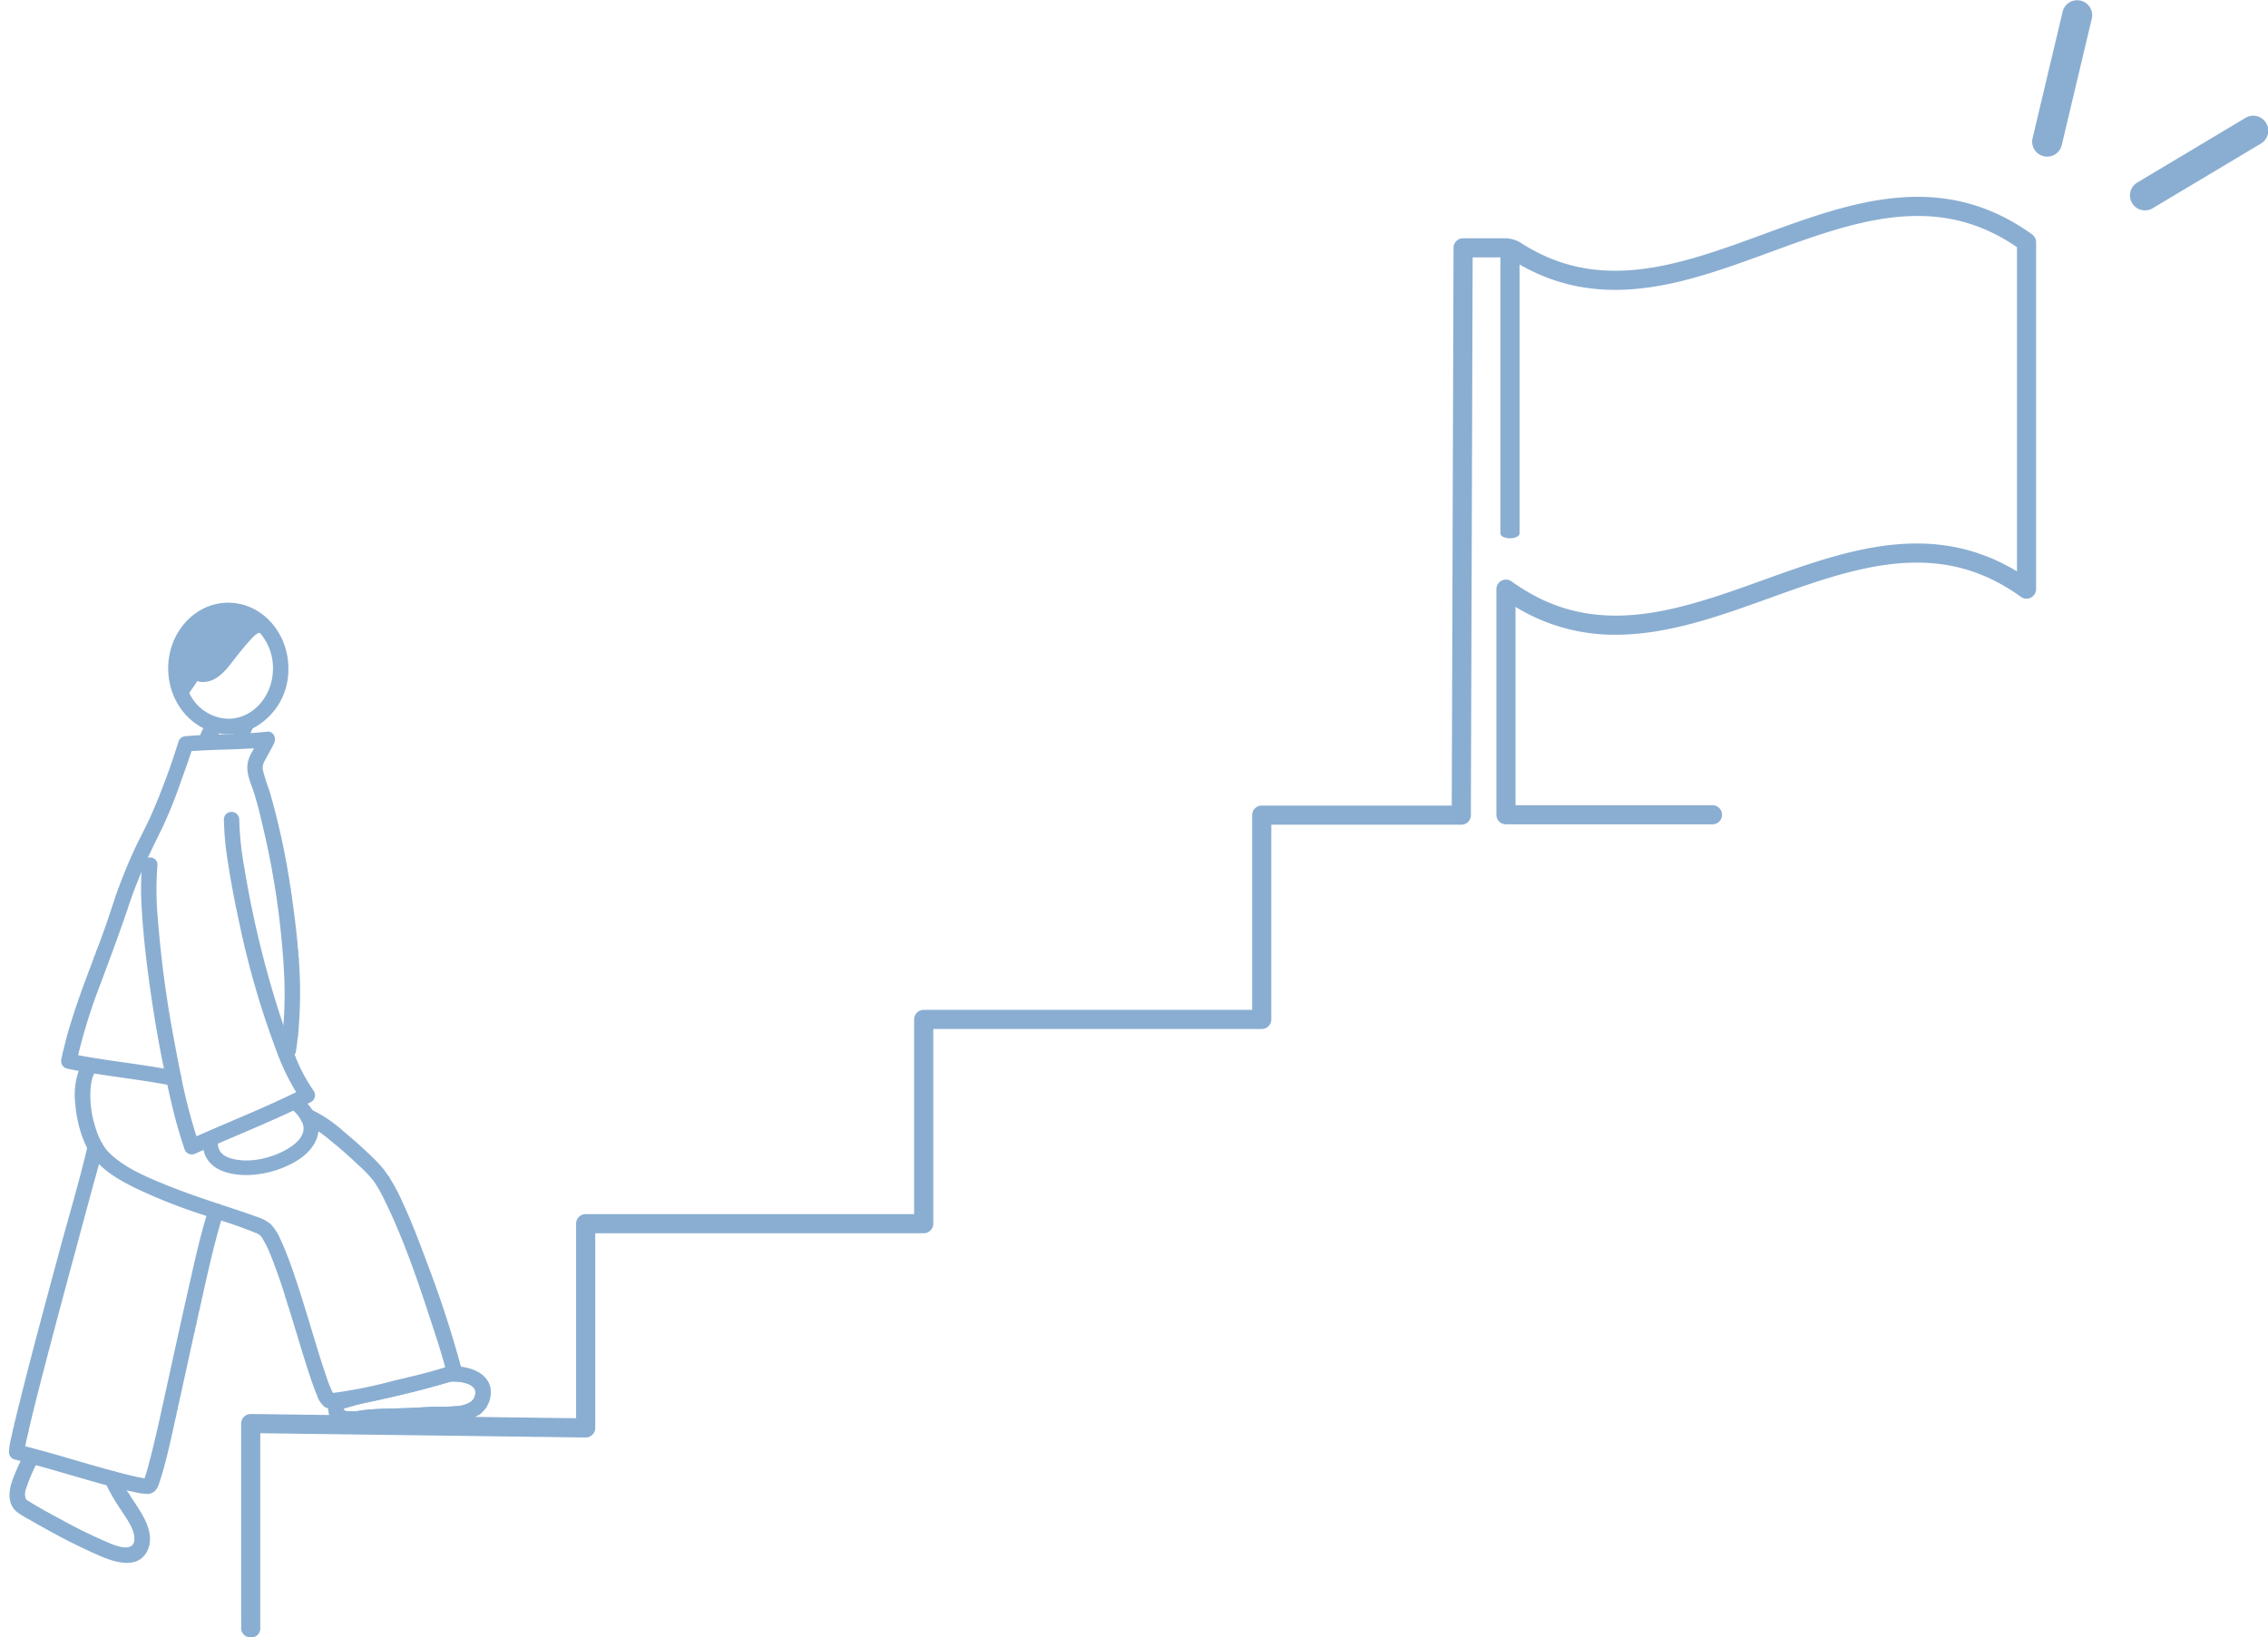 <svg xmlns="http://www.w3.org/2000/svg" width="553.896" height="400" viewBox="0 0 553.896 400"><defs><clipPath id="a"><path fill="none" d="M0 0h553.896v400H0z"/></clipPath><clipPath id="b"><path data-name="長方形 87886" fill="#8aaed1" stroke="#8aaed1" stroke-linejoin="round" stroke-width="2" d="M0 0h121v240H0z"/></clipPath><clipPath id="c"><path data-name="長方形 87904" fill="#8aaed1" d="M0 0h495v400H0z"/></clipPath></defs><g data-name="リピートグリッド 1" clip-path="url(#a)"><g data-name="グループ 57750"><g data-name="グループ 57547"><path data-name="パス 30694" d="m22.978 281.674-18.639 72.68 32 8.9 16.768-67.022s-18.133-6.514-21.332-8.244a79.875 79.875 0 0 1-8.797-6.314Z" fill="none"/><path data-name="パス 30695" d="m64.866 180.674-2.979 6.226s6.605 21.5 8.193 35.94 0 34.422 0 34.422l4.344 9.728-27.719 13.115-5.406-17.383-24.674-3.67s15.09-44 17.166-48.816 11.887-28.3 11.887-28.3h4.873l1.467-5.13s-9.623-3.574-9.436-12.726 5.947-15.378 13.066-15.378 13.559 6.533 13.559 15.378-9.047 12.726-9.047 12.726l-2.1 4.676Z" fill="none"/><path data-name="パス 30696" d="m51.198 278.622 21.518-9.232s5.27 4.989 2.787 9.232-13.561 8.768-18.828 6.86a8.069 8.069 0 0 1-5.477-6.86Z" fill="none"/><g data-name="グループ 57537"><path data-name="パス 30667" d="M66.061 301.001c.324 1.007 12.637 38.248 12.637 38.248l2.586 4.624 29.84-8.717-9.867-31-9.092-18.327-16.68-13.466s1.051 7.636-3.867 9.785-10.125 4.089-15.391 2.663-5.395-6.847-5.395-6.847l-4.307 1.482-4.723-16.554-20.437-2.681a22.406 22.406 0 0 0 0 14.644c2.824 7.4 5.162 11.646 22.215 17.784s22.481 8.362 22.481 8.362Z" fill="none" stroke="#8aaed1" stroke-width="2"/><g data-name="グループ 57536"><g data-name="グループ 57535" clip-path="url(#b)" stroke="#8aaed1" stroke-width="2" transform="translate(0 144)"><path data-name="パス 30562" d="M5.353 219.439a42.293 42.293 0 0 1 2.862-6.727c6.2 1.652 12.335 3.594 18.539 5.255a47.394 47.394 0 0 0 3.913 6.719c1.367 2.122 3.116 4.479 3.188 7.1.063 2.411-1.621 3.558-3.94 3.251a15.869 15.869 0 0 1-3.876-1.228 119.634 119.634 0 0 1-11.194-5.463c-2.844-1.517-5.706-3.053-8.432-4.768-.163-.108-.326-.208-.489-.316a.286.286 0 0 0-.054-.036l-.018-.018h-.01c-.01-.025-.019-.025-.027-.025l-.018-.018-.063-.063a2.286 2.286 0 0 1-.326-.4 4.361 4.361 0 0 1-.054-3.26" fill="none" stroke-linejoin="round"/><path data-name="パス 30563" d="M88.547 201.532a13.065 13.065 0 0 1-4.229.172c-1.431-.316-1.54-1.589-1.44-2.835l1.332-.217c2.635-.443 5.253-1 7.87-1.58 5.57-1.237 11.149-2.574 16.628-4.19.426-.126.861-.253 1.286-.4h.009a.77.77 0 0 0 .208.018c2.165-.054 5.9.352 6.765 2.763a3.861 3.861 0 0 1-1.277 3.9 7.8 7.8 0 0 1-4.03 1.337 45.334 45.334 0 0 1-4.691.163c-1.966.018-3.931.153-5.9.262-4.166.217-8.4.1-12.534.6" fill="none" stroke-linejoin="round"/><path data-name="パス 30564" d="M116.432 199.482a.877.877 0 0 1 1.177-.4l.326.153a5.423 5.423 0 0 1-.571.768 4.837 4.837 0 0 1-.643.587.868.868 0 0 1-.29-1.111" fill="#8aaed1" stroke-linejoin="round"/><path data-name="パス 30565" d="M110.564 190.741c-.136.244-.281.479-.417.713a20.473 20.473 0 0 0-.172-.668.69.69 0 0 1 .245-.045Z" fill="#8aaed1" stroke-linejoin="round"/><path data-name="パス 30566" d="M111.221 192.078q-.612.217-1.222.407h-.009a.892.892 0 0 1-.018-1.7c.064.226.118.442.172.668.135-.234.281-.469.416-.713.389 0 .806.018 1.232.054.018.072.036.136.055.208a.893.893 0 0 1-.625 1.074" fill="#8aaed1" stroke-linejoin="round"/><path data-name="パス 30567" d="M110.219 190.741a.691.691 0 0 0-.245.045.635.635 0 0 0-.036-.126c.281-.091.553-.181.833-.28-.072.117-.135.244-.208.361Z" fill="#8aaed1" stroke-linejoin="round"/><path data-name="パス 30568" d="M99.378 154.62c.335.813.67 1.617.987 2.429l-1.476-.777a.878.878 0 0 1 .489-1.653" fill="#8aaed1" stroke-linejoin="round"/><path data-name="パス 30569" d="M93.311 144.064a.9.9 0 0 1-.915-.84.857.857 0 0 1 .562-.849 28.83 28.83 0 0 1 1.186 1.653Z" fill="#8aaed1" stroke-linejoin="round"/><path data-name="パス 30570" d="M83.251 203.203a3.259 3.259 0 0 1-.815-.442 2.72 2.72 0 0 1-.534-.533.9.9 0 0 1 .507-.162h.245l.226.144a.885.885 0 0 1 .371.993" fill="#8aaed1" stroke-linejoin="round"/><path data-name="パス 30571" d="M86.382 203.519a7.071 7.071 0 0 1-3.133-.316.886.886 0 0 0-.372-.993l-.226-.144h30.376c-.018 0-.027.009-.045.009a34.5 34.5 0 0 1-5.633.352c-2.463.009-4.936.19-7.4.316-2.916.153-5.841.217-8.757.307-1.612.054-3.206.361-4.809.469" fill="#8aaed1" stroke-linejoin="round"/><path data-name="パス 30572" d="M81.129 198.642c.109-1.11 1.875-1.11 1.766.018-.009.073-.009.136-.018.208-.462.054-.924.118-1.386.163-.136.009-.271.027-.4.036.009-.144.018-.28.036-.424" fill="#8aaed1" stroke-linejoin="round"/><path data-name="パス 30574" d="M81.899 202.227a3.064 3.064 0 0 1-.552-.993l1.3.831h-.245a.891.891 0 0 0-.507.163" fill="#8aaed1" stroke-linejoin="round"/><path data-name="パス 30575" d="m82.651 202.065-1.3-.831a5.8 5.8 0 0 1-.254-2.168c.127-.009.262-.027.4-.036.462-.045.923-.108 1.386-.162-.1 1.246.009 2.519 1.44 2.835a13.08 13.08 0 0 0 4.229-.172c4.139-.506 8.368-.388 12.535-.6 1.965-.108 3.93-.244 5.9-.262a45.186 45.186 0 0 0 4.691-.162 7.8 7.8 0 0 0 4.03-1.337 3.861 3.861 0 0 0 1.277-3.9c-.869-2.411-4.6-2.818-6.765-2.763a.767.767 0 0 1-.208-.018q.612-.19 1.223-.406a.892.892 0 0 0 .624-1.075c-.017-.072-.036-.135-.054-.208 2.961.253 6.448 1.436 7.01 4.533a5.7 5.7 0 0 1-.87 3.91l-.326-.153a.877.877 0 0 0-.888 1.508 8.451 8.451 0 0 1-3.7 1.472Z" fill="#8aaed1" stroke-linejoin="round"/><path data-name="パス 30576" d="M80.758 197.324a.3.3 0 0 1 .055.055c-.136-.027-.408 0-.063-.055Z" fill="#8aaed1" stroke-linejoin="round"/><path data-name="パス 30577" d="M76.656 130.474a7.991 7.991 0 0 0-1.005-2.447.923.923 0 0 1 .145.045 31.879 31.879 0 0 1 7.481 5.1 110.804 110.804 0 0 1 7.644 6.9 22.9 22.9 0 0 1 2.038 2.3.856.856 0 0 0-.562.849.9.9 0 0 0 .915.839l.833-.036a41.921 41.921 0 0 1 2.844 5.193c.842 1.779 1.63 3.585 2.391 5.4a.877.877 0 0 0-.489 1.652l1.476.777c.951 2.366 1.857 4.75 2.735 7.134a267.928 267.928 0 0 1 8.694 26.613 14.74 14.74 0 0 0-1.232-.054c.072-.117.136-.244.208-.361-.281.1-.553.189-.833.28-1.014-3.9-2.273-7.748-3.532-11.577-3.324-10.2-6.793-20.553-11.538-30.206a35.67 35.67 0 0 0-2.681-4.759 27.24 27.24 0 0 0-3.867-4.109 107.656 107.656 0 0 0-6.983-6.15 37.188 37.188 0 0 0-4.682-3.386" fill="#8aaed1" stroke-linejoin="round"/><path data-name="パス 30578" d="M75.646 128.026a7.99 7.99 0 0 1 1.005 2.447 14.391 14.391 0 0 0-1.748-.876.751.751 0 0 1-.353-.28c-.38-.56.29-1.5 1.1-1.292" fill="#8aaed1" stroke-linejoin="round"/><path data-name="パス 30579" d="M74.608 122.794c-.1.407-.208.8-.308 1.21q-.285-.393-.543-.786c.281-.136.571-.28.851-.424" fill="#8aaed1" stroke-linejoin="round"/><path data-name="パス 30580" d="M73.26 125.19c.054.054.118.108.172.163-.516.244-1.023.487-1.54.74a.852.852 0 0 1 1.368-.9" fill="#8aaed1" stroke-linejoin="round"/><path data-name="パス 30581" d="M71.892 126.094a89.95 89.95 0 0 1 1.539-.741 12.381 12.381 0 0 1 2.219 2.673c-.806-.208-1.476.731-1.1 1.291l-.045.027a10.865 10.865 0 0 0-2.418-2.971.7.7 0 0 1-.2-.28" fill="#8aaed1" stroke-linejoin="round"/><path data-name="パス 30582" d="M71.918 107.428c-.036.452-.081.9-.136 1.345a.877.877 0 0 1 .136-1.345" fill="#8aaed1" stroke-linejoin="round"/><path data-name="パス 30583" d="m71.185 174.252-.543-1.725.842-.045a.894.894 0 0 1 .933.831.88.88 0 0 1-.833.922Z" fill="#8aaed1" stroke-linejoin="round"/><path data-name="パス 30584" d="M70.551 89.484a.886.886 0 0 1 .879-.885h.407q.083.881.136 1.761h-.534a.886.886 0 0 1-.888-.876" fill="#8aaed1" stroke-linejoin="round"/><path data-name="パス 30585" d="M70.524 112.819h.7a.645.645 0 0 1-.553.37l-.109-.271c-.009-.036-.027-.063-.036-.1" fill="#8aaed1" stroke-linejoin="round"/><path data-name="パス 30586" d="m70.561 112.918.109.271a.975.975 0 0 1-.706-.217.829.829 0 0 1 .489-.154h.072c.009.036.027.063.036.1" fill="#8aaed1" stroke-linejoin="round"/><path data-name="パス 30587" d="m71.239 114.57-.779.009h-.009a.884.884 0 0 1-.879-.876.869.869 0 0 1 .389-.731.973.973 0 0 0 .706.217l.571 1.382" fill="#8aaed1" stroke-linejoin="round"/><path data-name="パス 30588" d="M69.782 110.913c.236.641.489 1.273.743 1.905h-.072a.828.828 0 0 0-.489.153.882.882 0 0 1-.353-.876c.064-.4.118-.786.172-1.183" fill="#8aaed1" stroke-linejoin="round"/><path data-name="パス 30589" d="M68.795 74.052a.873.873 0 0 1 .879-.876h.308c.091.587.172 1.174.254 1.752h-.562a.872.872 0 0 1-.879-.876" fill="#8aaed1" stroke-linejoin="round"/><path data-name="パス 30590" d="M63.818 37.642c.254-.488.507-.975.743-1.472.254.443.5.885.752 1.319-.5.054-1 .108-1.494.153" fill="#8aaed1" stroke-linejoin="round"/><path data-name="パス 30591" d="M59.8 36.142c-.009.027-.009-.009 0-.036Z" fill="#8aaed1"/><path data-name="パス 30592" d="M58.606 34.012c.226-.542.48-1.074.706-1.607a.893.893 0 0 1 1.2-.325.915.915 0 0 1 .407.542.943.943 0 0 1-.072.632 12.661 12.661 0 0 1-2.246.758" fill="#8aaed1" stroke-linejoin="round"/><path data-name="パス 30593" d="M58.035 36.26a6.765 6.765 0 0 1 .571-2.249 12.637 12.637 0 0 0 2.246-.758c0 .009-.009.018-.009.027a106.025 106.025 0 0 1-.526 1.184v.022c-.009.036-.027.063-.027.072-.063.153-.127.307-.181.461a6.706 6.706 0 0 0-.254.858 2.014 2.014 0 0 0-.045.226.192.192 0 0 1-.009.045v-.036c-.009.027-.009.063 0 .036v.036c-.589.036-1.177.054-1.766.081" fill="#8aaed1" stroke-linejoin="round"/><path data-name="パス 30594" d="M58.896 37.434a.9.9 0 0 1-.879-.885 1.479 1.479 0 0 1 .018-.289c.588-.027 1.177-.045 1.766-.081a5.34 5.34 0 0 0-.018.379.9.9 0 0 1-.888.876" fill="#8aaed1" stroke-linejoin="round"/><path data-name="パス 30595" d="M62.899 156.318a90.41 90.41 0 0 0-9.546-3.368c.072-.253.145-.5.226-.741a.771.771 0 0 0-.525-1.021l.046-.136c1.041.343 2.092.7 3.133 1.039 2 .659 4.021 1.309 6 2.068a9.184 9.184 0 0 1 3.224 1.653 11.639 11.639 0 0 1 2.137 3.4c.86 1.806 1.576 3.666 2.264 5.544 1.748 4.777 3.233 9.645 4.71 14.5 1.377 4.5 2.69 9.022 4.229 13.464a29.6 29.6 0 0 0 1.549 3.9 5.2 5.2 0 0 0 .353.623.677.677 0 0 1 .063.081h-.009c-.344.054-.072.027.063.054a.449.449 0 0 1 .054.063c.027-.036 0-.054-.054-.063a.3.3 0 0 0-.055-.054c.281-.054.58-.036.87-.063a114.607 114.607 0 0 0 14.762-2.989c4.528-1.074 9.138-2.113 13.549-3.612a.631.631 0 0 1 .036.127.892.892 0 0 0 .018 1.7c-.426.144-.861.271-1.286.4-5.479 1.616-11.058 2.953-16.628 4.19-2.617.578-5.235 1.138-7.87 1.58l-1.332.217c.009-.072.009-.136.018-.208.109-1.129-1.657-1.129-1.766-.018-.018.144-.027.28-.036.424a2.047 2.047 0 0 1-1.187-.163 4.936 4.936 0 0 1-1.567-2.429c-.688-1.616-1.259-3.287-1.811-4.958-1.576-4.777-2.98-9.617-4.465-14.43-.29-.948-.579-1.887-.878-2.835l.4-.018a.88.88 0 0 0 .833-.921.894.894 0 0 0-.933-.831l-.842.045c-1.041-3.3-2.146-6.574-3.423-9.78a29.037 29.037 0 0 0-2.2-4.605 3.771 3.771 0 0 0-2.119-1.824" fill="#8aaed1" stroke-linejoin="round"/><path data-name="パス 30596" d="m52.782 34.364-.027.027v-.009a.068.068 0 0 0 .027-.018" fill="#8aaed1" stroke-linejoin="round"/><path data-name="パス 30597" d="M50.563 135.458c.5-.217 1.005-.442 1.522-.659a.763.763 0 0 1 .136.47c-.046 2.4 1.53 3.955 3.74 4.633 4.773 1.472 10.768.054 14.943-2.474 1.775-1.084 3.632-2.637 4.121-4.759a4.73 4.73 0 0 0-.516-3.323l.045-.027a.751.751 0 0 0 .353.28 14.372 14.372 0 0 1 1.748.876 5.828 5.828 0 0 1-.182 3.16c-.869 2.51-3.079 4.326-5.343 5.572a23.935 23.935 0 0 1-8.8 2.727c-4.7.542-11.728-.488-11.765-6.475" fill="#8aaed1" stroke-linejoin="round"/><path data-name="パス 30598" d="M53.353 152.949c-.562-.172-1.123-.352-1.684-.533.063-.226.135-.452.208-.677a.888.888 0 0 1 1.178-.551.771.771 0 0 1 .525 1.021 17.81 17.81 0 0 0-.226.741" fill="#8aaed1" stroke-linejoin="round"/><path data-name="パス 30599" d="M51.677 36.062c.018-.018.018-.027 0 0" fill="#8aaed1"/><path data-name="パス 30600" d="M51.677 36.079c-.009.018-.009.036-.018.054a.285.285 0 0 0 .018-.072Z" fill="#8aaed1" stroke-linejoin="round"/><path data-name="パス 30601" d="M51.651 36.17c-.009-.009 0-.018.009-.036v.018c0 .009-.009.009-.009.018" fill="#8aaed1" stroke-linejoin="round"/><path data-name="パス 30602" d="M51.65 36.17v.013c-.009 0-.009 0 0-.009" fill="#8aaed1"/><path data-name="パス 30603" d="M51.569 36.477a.252.252 0 0 0-.027.072c-.009-.018 0-.027 0-.036a.053.053 0 0 0 .009-.036Z" fill="#8aaed1" stroke-linejoin="round"/><path data-name="パス 30604" d="M51.542 36.558a1.162 1.162 0 0 0 .009.172c-.009-.045-.009-.091-.018-.127v-.018c0-.009.009-.018.009-.027" fill="#8aaed1" stroke-linejoin="round"/><path data-name="パス 30605" d="M53 34.039a11.751 11.751 0 0 1-1.766-.533c.118-.163.254-.334.381-.5a.864.864 0 0 1 .634-.262.9.9 0 0 1 .616.253.875.875 0 0 1 .254.632.763.763 0 0 1-.118.407" fill="#8aaed1" stroke-linejoin="round"/><path data-name="パス 30606" d="M52.085 134.799c-.516.217-1.023.442-1.522.659v-.2a.844.844 0 0 1 1.522-.46" fill="#8aaed1" stroke-linejoin="round"/><path data-name="パス 30607" d="M49.793 36.549a2.642 2.642 0 0 1 .136-.786 6.17 6.17 0 0 1 .489-1.057 9.609 9.609 0 0 1 .815-1.2 11.746 11.746 0 0 0 1.766.533 1.371 1.371 0 0 1-.135.208.665.665 0 0 0-.072.1l-.009.009-.027.027v.009a8.396 8.396 0 0 0-.254.343c-.181.253-.353.506-.516.777-.072.135-.154.271-.227.406-.036.081-.072.144-.1.217.009-.018.009-.036.018-.054v-.018c.018-.027.018-.018 0 0a.281.281 0 0 1-.018.072c-.009.018-.018.027-.009.036-.009.009-.009.009 0 .009a1.834 1.834 0 0 0-.081.3h-.018c-.58.018-1.168.045-1.757.072" fill="#8aaed1" stroke-linejoin="round"/><path data-name="パス 30608" d="M50.229 37.515a.906.906 0 0 1-.408-.542 3.5 3.5 0 0 1-.027-.424c.588-.027 1.177-.054 1.757-.072a.055.055 0 0 1-.009.036c0 .009-.009.018 0 .036v.009c0 .009-.009.018-.009.027v.018a.957.957 0 0 1-.1.587.865.865 0 0 1-.534.406.913.913 0 0 1-.67-.081" fill="#8aaed1" stroke-linejoin="round"/><path data-name="パス 30609" d="M48.037 174.405c-.081.37-.172.749-.254 1.12l-.444.027c-.009.009-.027.009-.045.009a.881.881 0 0 1-.045-1.761l.933-.054c-.045.217-.1.443-.145.659" fill="#8aaed1" stroke-linejoin="round"/><path data-name="パス 30610" d="M47.376 134.961c.1.325.208.641.326.966-.426-.171-.86-.352-1.295-.533.326-.145.643-.289.969-.433" fill="#8aaed1" stroke-linejoin="round"/><path data-name="パス 30611" d="M45.527 179.48a.88.88 0 0 1 1.213-.271l.2.127c-.136.605-.272 1.21-.408 1.824l-.743-.47a.874.874 0 0 1-.262-1.21" fill="#8aaed1" stroke-linejoin="round"/><path data-name="パス 30612" d="M46.234 37.958c-.063.2-.127.4-.2.6l-.652.054c.281-.217.571-.433.851-.65" fill="#8aaed1" stroke-linejoin="round"/><path data-name="パス 30613" d="M41.705 120.151a40.772 40.772 0 0 1-.389-1.851c.389.063.779.144 1.168.217a.735.735 0 0 1 .625.623.936.936 0 0 1-1.1 1.066l-.308-.054" fill="#8aaed1" stroke-linejoin="round"/><path data-name="パス 30614" d="M40.819 199.844a.883.883 0 0 1 1.222-.271l.389.244c-.135.614-.271 1.219-.4 1.833l-.942-.6a.878.878 0 0 1-.372-.984.727.727 0 0 1 .1-.226" fill="#8aaed1" stroke-linejoin="round"/><path data-name="パス 30615" d="M47.376 134.961c8.794-3.937 17.76-7.441 26.382-11.739q.258.393.543.786c.1-.406.208-.8.308-1.21a39.6 39.6 0 0 1-.851.424 55.75 55.75 0 0 1-5.452-11.233 210.173 210.173 0 0 1-8.9-30.8c-1.05-4.814-1.992-9.653-2.726-14.53a72.614 72.614 0 0 1-1.005-10.484.879.879 0 0 1 1.757.018 76.148 76.148 0 0 0 1.264 11.994 249.23 249.23 0 0 0 7 30.5c1.222 4.118 2.545 8.218 4.084 12.227-.055.4-.109.786-.172 1.183a.881.881 0 0 0 .353.876.87.87 0 0 0-.389.732.884.884 0 0 0 .879.876h.009l.779-.009a43.071 43.071 0 0 0 4.583 8.543.881.881 0 0 1-.317 1.2c-.688.352-1.377.7-2.074 1.038-.055-.054-.118-.108-.172-.162a.852.852 0 0 0-1.368.9c-6.511 3.1-13.2 5.825-19.807 8.706a.844.844 0 0 0-1.522.46v.2c-1.1.479-2.173.966-3.26 1.454a.9.9 0 0 1-1.3-.524 118.349 118.349 0 0 1-3.469-12.525c-.29-1.237-.561-2.465-.824-3.711l.308.054a.936.936 0 0 0 1.1-1.066l.127-.027a129.411 129.411 0 0 0 4.139 15.848c-.326.144-.643.289-.969.433.435.181.869.362 1.295.533a20.318 20.318 0 0 1-.326-.966" fill="#8aaed1" stroke-linejoin="round"/><path data-name="パス 30616" d="M47.113 170.532c1.377-6.059 2.681-12.182 4.556-18.115.561.181 1.123.361 1.684.533-.1.28-.181.56-.263.849-1.947 6.556-3.4 13.274-4.908 19.948l-.933.054a.881.881 0 0 0 .045 1.761.068.068 0 0 0 .045-.009l.444-.027a1740.03 1740.03 0 0 0-.842 3.811l-.2-.127a.88.88 0 0 0-.951 1.481l.743.469c-1.368 6.2-2.708 12.408-4.094 18.612 0 .018-.009.027-.009.045l-.389-.244a.883.883 0 0 0-1.222.271.705.705 0 0 0-.1.226l-.127-.027c.335-1.553.67-3.106 1.015-4.659 1.829-8.281 3.614-16.58 5.506-24.852" fill="#8aaed1" stroke-linejoin="round"/><path data-name="パス 30617" d="M37.115 93.349c-.634-4.913-1.168-9.834-1.458-14.783a70.818 70.818 0 0 1 .036-11.261.887.887 0 0 1 .109-.362c.407-.731 1.748-.6 1.648.379a76.118 76.118 0 0 0 .082 12.932 272.778 272.778 0 0 0 4.121 30.649 445.444 445.444 0 0 0 1.585 8.208l-.127.027a.735.735 0 0 0-.625-.623c-.389-.073-.779-.154-1.168-.217-1.748-8.253-3.124-16.589-4.2-24.95" fill="#8aaed1" stroke-linejoin="round"/><path data-name="パス 30618" d="M35.955 218.22c0-.009.009-.018.009-.027.389.054.027.054-.036.081l.027-.054" fill="#8aaed1" stroke-linejoin="round"/><path data-name="パス 30619" d="M30.104 73.366a.881.881 0 1 1 0 1.761h-.869c.163-.479.326-.948.5-1.418.046-.118.082-.226.127-.343Z" fill="#8aaed1" stroke-linejoin="round"/><path data-name="パス 30620" d="M29.036 218.572c-.036-.009-.063-.018-.091-.027 0 0-.018-.009-.009-.018a.343.343 0 0 1 .1.045" fill="#8aaed1" stroke-linejoin="round"/><path data-name="パス 30621" d="M28.946 218.545a2.555 2.555 0 0 1-.281-.072.728.728 0 0 1 .271.054c-.008.009.009.018.009.018" fill="#8aaed1" stroke-linejoin="round"/><path data-name="パス 30622" d="M28.194 220.116a.881.881 0 0 1 .453-1.643h.018a2.7 2.7 0 0 0 .281.072 30.346 30.346 0 0 0 1.775 3.043Z" fill="#8aaed1" stroke-linejoin="round"/><path data-name="パス 30623" d="M35.919 218.292c-.027 0-.055.054-.045.063a.23.23 0 0 0 .045-.063m-7.7-1.318a.878.878 0 0 0-.625-.551l.009-.045c.905.253 1.811.488 2.717.713 1.449.361 2.916.723 4.384.975.426.063.842.072 1.259.126 0 .009-.009.018-.009.027l-.027.054c.063-.027.426-.027.036-.082.046-.09.082-.171.118-.262s.2-.542.254-.677c.281-.84.516-1.689.752-2.538 1.322-4.849 2.427-9.762 3.5-14.674l.127.027a.879.879 0 0 0 .372.984l.942.6c-1.15 5.238-2.237 10.538-3.858 15.631-.372 1.165-.68 2.628-2.147 2.673a13.143 13.143 0 0 1-3.133-.46 78.38 78.38 0 0 1-3.849-.921h-.009a.34.34 0 0 0-.1-.045 14.133 14.133 0 0 1-.715-1.553" fill="#8aaed1" stroke-linejoin="round"/><path data-name="パス 30624" d="m27.75 218.238-1-.271a5.49 5.49 0 0 1-.236-.533c-.3-.741.453-1.183 1.078-1.011a.876.876 0 0 1 .625.551 14.207 14.207 0 0 0 .715 1.553.728.728 0 0 0-.271-.054h-.018c-.3-.082-.6-.154-.9-.235" fill="#8aaed1" stroke-linejoin="round"/><path data-name="パス 30625" d="M24.722 89.259a.873.873 0 0 1-.788.867c.19-.487.371-.975.552-1.463a.862.862 0 0 1 .236.6" fill="#8aaed1" stroke-linejoin="round"/><path data-name="パス 30626" d="M23.674 138.32c.145-.578.29-1.156.426-1.734a.821.821 0 0 0-.091-.65l.1-.063a11.879 11.879 0 0 0 2.047 2.637c3.786 3.639 9.048 5.87 13.857 7.82 4.293 1.752 8.685 3.26 13.087 4.723l-.046.136a.887.887 0 0 0-1.177.551c-.072.226-.145.451-.208.677-.552-.181-1.1-.362-1.657-.551a131.877 131.877 0 0 1-16.917-6.727c-3.46-1.734-7.01-3.775-9.419-6.818" fill="#8aaed1" stroke-linejoin="round"/><path data-name="パス 30627" d="M22.397 136.117a.878.878 0 0 1 1.612-.181.821.821 0 0 1 .09.65c-.136.578-.281 1.156-.426 1.734a12.454 12.454 0 0 1-1.331-1.987l.054-.217" fill="#8aaed1" stroke-linejoin="round"/><path data-name="パス 30628" d="M22.008 135.692a29.021 29.021 0 0 1-2.609-9.924 17.158 17.158 0 0 1 1.187-8.922c.607.108 1.213.208 1.82.307a11.288 11.288 0 0 0-1.25 4.289 26.214 26.214 0 0 0 1.259 10.475 18.948 18.948 0 0 0 1.693 3.955l-.1.063a.878.878 0 0 0-1.612.181l-.055.217a8.67 8.67 0 0 1-.335-.641" fill="#8aaed1" stroke-linejoin="round"/><path data-name="パス 30629" d="M22.406 117.154c-.607-.1-1.213-.2-1.82-.307.1-.226.217-.442.335-.659a.882.882 0 0 1 1.53.876.427.427 0 0 0-.045.091" fill="#8aaed1" stroke-linejoin="round"/><path data-name="パス 30630" d="M18.059 108.258a.871.871 0 0 1-.67.849c.136-.488.281-.975.426-1.454a.852.852 0 0 1 .245.6" fill="#8aaed1" stroke-linejoin="round"/><path data-name="パス 30631" d="M17.86 114.562c-.072.307-.136.614-.2.921-.208-.361-.407-.722-.616-1.084l.815.163" fill="#8aaed1" stroke-linejoin="round"/><path data-name="パス 30632" d="M16.375 113.116a.843.843 0 0 1 .507.794.876.876 0 0 1-.869.877c.109-.56.235-1.111.362-1.671" fill="#8aaed1" stroke-linejoin="round"/><path data-name="パス 30633" d="M16.012 114.788a.876.876 0 0 0 .869-.876.843.843 0 0 0-.507-.794 99.218 99.218 0 0 1 1.015-4.01.871.871 0 0 0 .67-.849.853.853 0 0 0-.245-.6c1.449-5 3.251-9.906 5.09-14.783.344-.912.689-1.833 1.032-2.745a.873.873 0 0 0 .788-.867.863.863 0 0 0-.236-.6q1.005-2.668 1.974-5.355c.969-2.709 1.829-5.463 2.771-8.181h.869a.881.881 0 1 0 0-1.761h-.242c1.087-3.007 2.31-5.96 3.632-8.868 1.232-2.727 2.672-5.346 3.94-8.055a169.518 169.518 0 0 0 7.1-18.945.922.922 0 0 1 .86-.65 104.94 104.94 0 0 1 4.4-.3 3.494 3.494 0 0 0 .027.424.864.864 0 0 0 1.078.623.863.863 0 0 0 .534-.406.96.96 0 0 0 .1-.587c.009.036.009.082.018.127a1.163 1.163 0 0 1-.009-.172v-.009a.238.238 0 0 1 .027-.072c2.156-.081 4.311-.136 6.467-.217a1.482 1.482 0 0 0-.018.289.883.883 0 0 0 1.766.009c0-.126.009-.253.018-.379a81.012 81.012 0 0 0 5.524-.442c.716-.091 1.006.794.752 1.318-.715 1.508-1.576 2.926-2.346 4.407a4.335 4.335 0 0 0-.5 2.872 49.029 49.029 0 0 0 1.676 5.328 177.918 177.918 0 0 1 5.074 23.519h-.308a.876.876 0 1 0 0 1.752h.558c.09.551.172 1.093.245 1.644.561 3.973 1.041 7.991 1.358 12.028h-.403a.88.88 0 1 0 .009 1.761h.534a107.4 107.4 0 0 1-.055 17.067.877.877 0 0 0-.136 1.346 75.248 75.248 0 0 1-.48 3.793.913.913 0 0 1-.082.253h-.7a76.145 76.145 0 0 1-.743-1.9 101.193 101.193 0 0 0 .48-19.244A200.819 200.819 0 0 0 65.23 57.96c-.715-3.088-1.449-6.2-2.454-9.211-.625-1.9-1.6-3.9-1.331-5.951a7.309 7.309 0 0 1 .985-2.617c.462-.849.933-1.689 1.386-2.538.5-.045 1-.1 1.494-.154-.254-.433-.5-.876-.752-1.318-.236.5-.489.984-.743 1.472-5.914.569-11.864.406-17.778.912.073-.2.136-.4.2-.6-.281.217-.571.433-.851.65l.652-.054a277.353 277.353 0 0 1-2.853 8.181 109.233 109.233 0 0 1-4.565 11.306c-1.386 2.781-2.735 5.554-3.994 8.371a107.256 107.256 0 0 0-4.021 10.159c-2.146 6.447-4.528 12.8-6.892 19.162a138.15 138.15 0 0 0-5.851 18.828l-.815-.163c.208.361.408.722.616 1.084a30.3 30.3 0 0 1 .2-.921c7.762 1.544 15.677 2.284 23.456 3.738.118.623.245 1.237.389 1.852-6.394-1.237-12.878-1.95-19.3-3a.431.431 0 0 1 .046-.091.883.883 0 0 0-1.531-.876 9.056 9.056 0 0 0-.335.659 118.88 118.88 0 0 1-4-.749.888.888 0 0 1-.625-1.074 2.2 2.2 0 0 0 .045-.235Z" fill="#8aaed1" stroke-linejoin="round"/><path data-name="パス 30634" d="M6.884 211.42c.462-1.038 1.983-.144 1.522.876-.063.136-.127.28-.19.415q-.856-.243-1.712-.461c.127-.279.254-.551.381-.831" fill="#8aaed1" stroke-linejoin="round"/><path data-name="パス 30635" d="M4.511 203.962c.145-.623.3-1.246.453-1.86l.942-.036a.876.876 0 0 0 .842-.9.887.887 0 0 0-.915-.849l-.444.018c.009-.027.009-.054.018-.081 3.143-12.733 6.575-25.393 9.99-38.054 2.318-8.606 4.9-17.185 6.946-25.863a12.487 12.487 0 0 0 1.331 1.987c-.724 2.89-1.558 5.752-2.336 8.624-3.424 12.7-6.874 25.384-10.216 38.1-1.494 5.707-2.98 11.405-4.374 17.13a276.559 276.559 0 0 0-.8 3.387l-.109-.027a.911.911 0 0 0-.389-.994Z" fill="#8aaed1" stroke-linejoin="round"/><path data-name="パス 30636" d="M4.963 202.101c.136-.6.281-1.183.426-1.77l.444-.018a.888.888 0 0 1 .915.849.876.876 0 0 1-.842.9Z" fill="#8aaed1" stroke-linejoin="round"/><path data-name="パス 30637" d="m5.797 223.16.018.018h-.009c0-.018-.009-.018-.009-.018" fill="#8aaed1" stroke-linejoin="round"/><path data-name="パス 30638" d="M3.84 218.304a49.22 49.22 0 0 1 2.663-6.05q.856.217 1.712.461a42.309 42.309 0 0 0-2.862 6.727 4.359 4.359 0 0 0 .054 3.26 2.328 2.328 0 0 0 .326.4l.063.063s.009 0 .009.018h.01c.009 0 .018.009.027.027h.009l.018.018a.287.287 0 0 1 .055.036c.163.108.326.208.489.316 2.726 1.716 5.588 3.251 8.432 4.768a119.65 119.65 0 0 0 11.19 5.456 15.854 15.854 0 0 0 3.876 1.228c2.318.307 4-.84 3.94-3.251-.072-2.619-1.82-4.975-3.188-7.1a47.492 47.492 0 0 1-3.912-6.719l1 .271c.3.082.6.154.9.235a.881.881 0 0 0-.453 1.643l2.527 1.472c1.041 1.625 2.155 3.215 3.106 4.868 1.313 2.293 2.5 5.21 1.332 7.811-1.857 4.145-7.055 2.3-10.171.994a138.562 138.562 0 0 1-12.457-6.152 209.654 209.654 0 0 1-5.253-2.953 17.765 17.765 0 0 1-2.617-1.653c-1.821-1.546-1.459-4.174-.825-6.194" fill="#8aaed1" stroke-linejoin="round"/><path data-name="パス 30639" d="M4.954 210.743c-.217-.28-.435-.569-.652-.858.235.054.48.117.715.181a.24.24 0 0 0-.009.081 1.2 1.2 0 0 1-.027.189 1.514 1.514 0 0 0-.027.407" fill="#8aaed1" stroke-linejoin="round"/><path data-name="パス 30640" d="M4.094 205.767c.136-.6.272-1.21.417-1.806l.942.578a.909.909 0 0 1 .389.993 1.184 1.184 0 0 1-.1.217.9.9 0 0 1-.752.424.862.862 0 0 1-.462-.136Z" fill="#8aaed1" stroke-linejoin="round"/><path data-name="パス 30641" d="M4.303 209.886c.217.289.435.578.652.858a1.51 1.51 0 0 1 .027-.406 1.207 1.207 0 0 0 .027-.19.253.253 0 0 1 .009-.081c7.589 1.869 15.043 4.3 22.587 6.312l-.009.045c-.625-.172-1.377.271-1.078 1.012a5.547 5.547 0 0 0 .236.533c-6.2-1.662-12.335-3.6-18.539-5.256.063-.135.127-.28.19-.415.462-1.021-1.06-1.914-1.522-.876-.127.28-.254.551-.381.831-.888-.235-1.775-.452-2.663-.668a.9.9 0 0 1-.651-.851 17.215 17.215 0 0 1 .6-3.585c.1-.461.2-.921.308-1.382l.435.271a.858.858 0 0 0 .462.136.9.9 0 0 0 .752-.424 1.137 1.137 0 0 0 .1-.217l.109.027c-.19.8-.371 1.616-.543 2.42a40.94 40.94 0 0 0-.353 1.86 1.976 1.976 0 0 0-.036.226c-.236-.063-.48-.126-.715-.181" fill="#8aaed1" stroke-linejoin="round"/><path data-name="パス 30642" d="M49.383 15.655c-1.675 2.493-3.314 5.021-5.035 7.477a14.762 14.762 0 0 1-.507-3.838c0-7.332 5.343-13.3 11.91-13.3a10.867 10.867 0 0 1 6.43 2.122 7.394 7.394 0 0 0-2.02 1.337 30.584 30.584 0 0 0-3.387 3.784c-1.023 1.246-1.983 2.537-3.025 3.765-.879 1.038-2.219 2.655-3.722 2.863a11.983 11.983 0 0 1 1.006-3.513l.081-.208c.389-.975-1.087-1.445-1.612-.668-.036.063-.081.117-.118.181" fill="#8aaed1" stroke-linejoin="round"/><path data-name="パス 30643" d="M63.99 9.702a11.581 11.581 0 0 0-1.811-1.59 2.931 2.931 0 0 1 2.056-.136.883.883 0 0 1-.245 1.725" fill="#8aaed1" stroke-linejoin="round"/><path data-name="パス 30644" d="M63.828 37.642c.254-.488.507-.975.743-1.472.254.443.5.885.752 1.319-.5.054-1 .108-1.494.153" fill="#8aaed1" stroke-linejoin="round"/><path data-name="パス 30645" d="M59.816 36.142c-.009.027-.009-.009 0-.036Z" fill="#8aaed1"/><path data-name="パス 30646" d="M58.62 34.012c.226-.542.48-1.074.706-1.607a.893.893 0 0 1 1.2-.325.915.915 0 0 1 .407.542.943.943 0 0 1-.072.632 12.66 12.66 0 0 1-2.246.758" fill="#8aaed1" stroke-linejoin="round"/><path data-name="パス 30647" d="M58.05 36.26a6.754 6.754 0 0 1 .571-2.249 12.621 12.621 0 0 0 2.246-.758c0 .009-.009.018-.009.027a106.025 106.025 0 0 1-.526 1.184v.022c-.009.036-.027.063-.027.072-.063.153-.127.307-.181.461a6.715 6.715 0 0 0-.254.858 2.021 2.021 0 0 0-.045.226.193.193 0 0 1-.009.045v-.036c-.009.027-.009.063 0 .036v.036c-.589.036-1.177.054-1.766.081" fill="#8aaed1" stroke-linejoin="round"/><path data-name="パス 30648" d="M58.911 37.434a.9.9 0 0 1-.879-.885 1.481 1.481 0 0 1 .018-.289c.588-.027 1.177-.045 1.766-.081a5.34 5.34 0 0 0-.018.379.9.9 0 0 1-.888.876" fill="#8aaed1" stroke-linejoin="round"/><path data-name="パス 30649" d="m52.797 34.364-.027.027v-.009a.068.068 0 0 0 .027-.018" fill="#8aaed1" stroke-linejoin="round"/><path data-name="パス 30650" d="M51.692 36.062c.018-.018.018-.027 0 0" fill="#8aaed1"/><path data-name="パス 30651" d="M51.687 36.079c-.009.018-.009.036-.018.054a.285.285 0 0 0 .018-.072Z" fill="#8aaed1" stroke-linejoin="round"/><path data-name="パス 30652" d="M51.665 36.17c-.009-.009 0-.018.009-.036v.018c0 .009-.009.009-.009.018" fill="#8aaed1" stroke-linejoin="round"/><path data-name="パス 30653" d="M51.664 36.17v.013c-.009 0-.009 0 0-.009" fill="#8aaed1"/><path data-name="パス 30654" d="M51.584 36.477a.252.252 0 0 0-.027.072c-.009-.018 0-.027 0-.036a.053.053 0 0 0 .009-.036Z" fill="#8aaed1" stroke-linejoin="round"/><path data-name="パス 30655" d="M51.556 36.558a1.165 1.165 0 0 0 .009.172c-.009-.045-.009-.091-.018-.127v-.018c0-.009.009-.018.009-.027" fill="#8aaed1" stroke-linejoin="round"/><path data-name="パス 30656" d="M53.014 34.039a11.752 11.752 0 0 1-1.766-.533c.118-.163.254-.334.381-.5a.864.864 0 0 1 .634-.262.9.9 0 0 1 .616.253.875.875 0 0 1 .254.632.763.763 0 0 1-.118.407" fill="#8aaed1" stroke-linejoin="round"/><path data-name="パス 30657" d="m49.419 15.68-.036-.027c.036-.063.081-.117.118-.181.525-.777 2-.307 1.612.668-.027.072-.055.136-.081.208-.535-.217-1.078-.443-1.612-.668" fill="#8aaed1" stroke-linejoin="round"/><path data-name="パス 30658" d="M49.809 36.549a2.642 2.642 0 0 1 .136-.786 6.168 6.168 0 0 1 .489-1.057 9.608 9.608 0 0 1 .815-1.2 11.747 11.747 0 0 0 1.766.533 1.372 1.372 0 0 1-.135.208.662.662 0 0 0-.072.1l-.009.009-.027.027v.009a8.396 8.396 0 0 0-.254.343c-.181.253-.353.506-.516.777-.072.135-.154.271-.227.406-.036.081-.072.144-.1.217.009-.018.009-.036.018-.054v-.018c.018-.027.018-.018 0 0a.281.281 0 0 1-.018.072c-.009.018-.018.027-.009.036-.009.009-.009.009 0 .009a1.831 1.831 0 0 0-.081.3h-.018c-.58.018-1.168.045-1.757.072" fill="#8aaed1" stroke-linejoin="round"/><path data-name="パス 30659" d="M50.035 20.719c-.217-.289-.435-.569-.652-.858a2.543 2.543 0 0 0 .643 0 4.507 4.507 0 0 0 .009.858" fill="#8aaed1" stroke-linejoin="round"/><path data-name="パス 30660" d="M50.244 37.515a.906.906 0 0 1-.408-.542 3.5 3.5 0 0 1-.027-.424c.588-.027 1.177-.054 1.757-.072a.055.055 0 0 1-.009.036c0 .009-.009.018 0 .036v.009c0 .009-.009.018-.009.027v.018a.96.96 0 0 1-.1.587.865.865 0 0 1-.534.406.913.913 0 0 1-.67-.081" fill="#8aaed1" stroke-linejoin="round"/><path data-name="パス 30661" d="M48.269 20.701a1.353 1.353 0 0 1-.009-.189c.924-1.391 1.839-2.781 2.771-4.163a11.982 11.982 0 0 0-1.005 3.513 2.547 2.547 0 0 1-.643 0c.218.289.435.569.652.858a4.506 4.506 0 0 1-.009-.858c1.5-.208 2.844-1.824 3.722-2.863 1.041-1.228 2-2.519 3.025-3.766a30.538 30.538 0 0 1 3.387-3.781 7.414 7.414 0 0 1 2.02-1.337 11.559 11.559 0 0 1 1.811 1.59.618.618 0 0 1-.217-.036c-1.367-.434-2.943 1.508-3.722 2.375-1.005 1.111-1.947 2.3-2.9 3.468-2.038 2.519-4.438 6.592-8.232 6.05-.407-.054-.616-.506-.652-.858" fill="#8aaed1" stroke-linejoin="round"/><path data-name="パス 30662" d="M51.031 16.348c-.933 1.382-1.848 2.772-2.771 4.163a11.318 11.318 0 0 1 1.159-4.827c.535.226 1.078.452 1.612.668" fill="#8aaed1" stroke-linejoin="round"/><path data-name="パス 30663" d="M48.259 20.514a162.679 162.679 0 0 1-3.188 4.651 12.9 12.9 0 0 1-.724-2.032c1.721-2.456 3.36-4.985 5.035-7.477l.036.027a11.312 11.312 0 0 0-1.159 4.831" fill="#8aaed1" stroke-linejoin="round"/><path data-name="パス 30664" d="M46.249 37.958c-.063.2-.127.4-.2.6l-.652.054c.281-.217.571-.433.851-.65" fill="#8aaed1" stroke-linejoin="round"/><path data-name="パス 30665" d="M44.991 25.279c-.661.912-2.192.036-1.53-.885.3-.416.6-.84.888-1.264a12.9 12.9 0 0 0 .724 2.032c-.027.036-.054.081-.081.117" fill="#8aaed1" stroke-linejoin="round"/><path data-name="パス 30666" d="M42.074 19.293c0-8.299 6.131-15.054 13.676-15.054s13.675 6.755 13.675 15.054a15.136 15.136 0 0 1-8.558 13.961.943.943 0 0 0 .072-.632.914.914 0 0 0-.407-.542.893.893 0 0 0-1.2.325c-.227.533-.48 1.066-.706 1.607a12.412 12.412 0 0 1-5.606.027.763.763 0 0 0 .118-.407.877.877 0 0 0-.254-.632.9.9 0 0 0-.616-.253.864.864 0 0 0-.634.262c-.127.162-.263.334-.381.5-5.334-2.05-9.174-7.649-9.174-14.214m3 5.87a11.857 11.857 0 0 0 10.678 7.423c6.566 0 11.91-5.96 11.91-13.293a14.055 14.055 0 0 0-3.668-9.59.883.883 0 0 0 .245-1.725 2.928 2.928 0 0 0-2.056.136 10.865 10.865 0 0 0-6.43-2.122c-6.566 0-11.91 5.969-11.91 13.3a14.769 14.769 0 0 0 .507 3.838c-.29.424-.588.849-.888 1.264-.661.921.87 1.8 1.531.885.027-.036.054-.081.081-.117" fill="#8aaed1" stroke-linejoin="round"/></g></g></g></g><g data-name="グループ 57580" transform="translate(58.896)" clip-path="url(#c)" fill="#8aaed1"><path data-name="パス 30803" d="M437.473 35.298a3.645 3.645 0 0 1 .034-1.539l7.346-30.945a3.66 3.66 0 0 1 7.121 1.691l-7.346 30.945a3.66 3.66 0 0 1-7.155-.152"/><path data-name="パス 30804" d="M461.357 48.431a3.66 3.66 0 0 1 1.716-3.837l26.39-15.771a3.66 3.66 0 1 1 3.755 6.282l-26.39 15.771a3.662 3.662 0 0 1-5.471-2.445"/><path data-name="パス 30805" d="M2.337 400a2.174 2.174 0 0 0 2.336-2.337v-47.532l79.435 1.046a2.337 2.337 0 0 0 2.367-2.336v-47.565h80.218a2.336 2.336 0 0 0 2.336-2.336v-47.564h80.219a2.337 2.337 0 0 0 2.337-2.337v-47.564h46.4a2.337 2.337 0 0 0 2.337-2.329l.435-136.266h7.911a2.823 2.823 0 0 1 1.428.45c21.364 13.665 42.634 5.861 63.2-1.685 10.27-3.768 20.89-7.664 31.178-8.642 11.04-1.048 20.356 1.3 29.215 7.38v79.195c-20.946-12.642-41.808-5.131-62.022 2.146-10.278 3.7-20.906 7.526-31.2 8.452-11.455 1.032-21.054-1.559-30.209-8.15a2.337 2.337 0 0 0-3.7 1.9v55.12a2.337 2.337 0 0 0 2.337 2.337h50.479a2.337 2.337 0 0 0 0-4.673h-48.143v-48.445a46.2 46.2 0 0 0 24.5 6.8c12.664 0 25.216-4.519 37.526-8.95 10.278-3.7 20.906-7.526 31.2-8.452 11.454-1.03 21.054 1.559 30.209 8.15a2.337 2.337 0 0 0 3.7-1.9V59.169a2.336 2.336 0 0 0-.971-1.9c-22.194-15.979-44.313-7.864-65.7-.015-9.889 3.628-20.114 7.379-30.027 8.521-11.021 1.27-20.253-.76-29.048-6.385a7.486 7.486 0 0 0-3.865-1.185h-10.327a2.337 2.337 0 0 0-2.337 2.329l-.435 136.266h-46.407a2.337 2.337 0 0 0-2.337 2.337v47.564h-80.218a2.337 2.337 0 0 0-2.337 2.336v47.564H84.139a2.337 2.337 0 0 0-2.336 2.337v47.533l-79.436-1.04h-.031A2.337 2.337 0 0 0 0 347.763v47.568l.013 1.523S0 397.11 0 397.921a2.251 2.251 0 0 0 2.337 2.08"/><path data-name="パス 30806" d="M309.872 131.507c-1.294 0-2.343-.523-2.343-1.168v-69.8c0-.645 1.049-1.168 2.343-1.168s2.344.523 2.344 1.168v69.8c0 .645-1.05 1.168-2.344 1.168"/></g></g></g></svg>